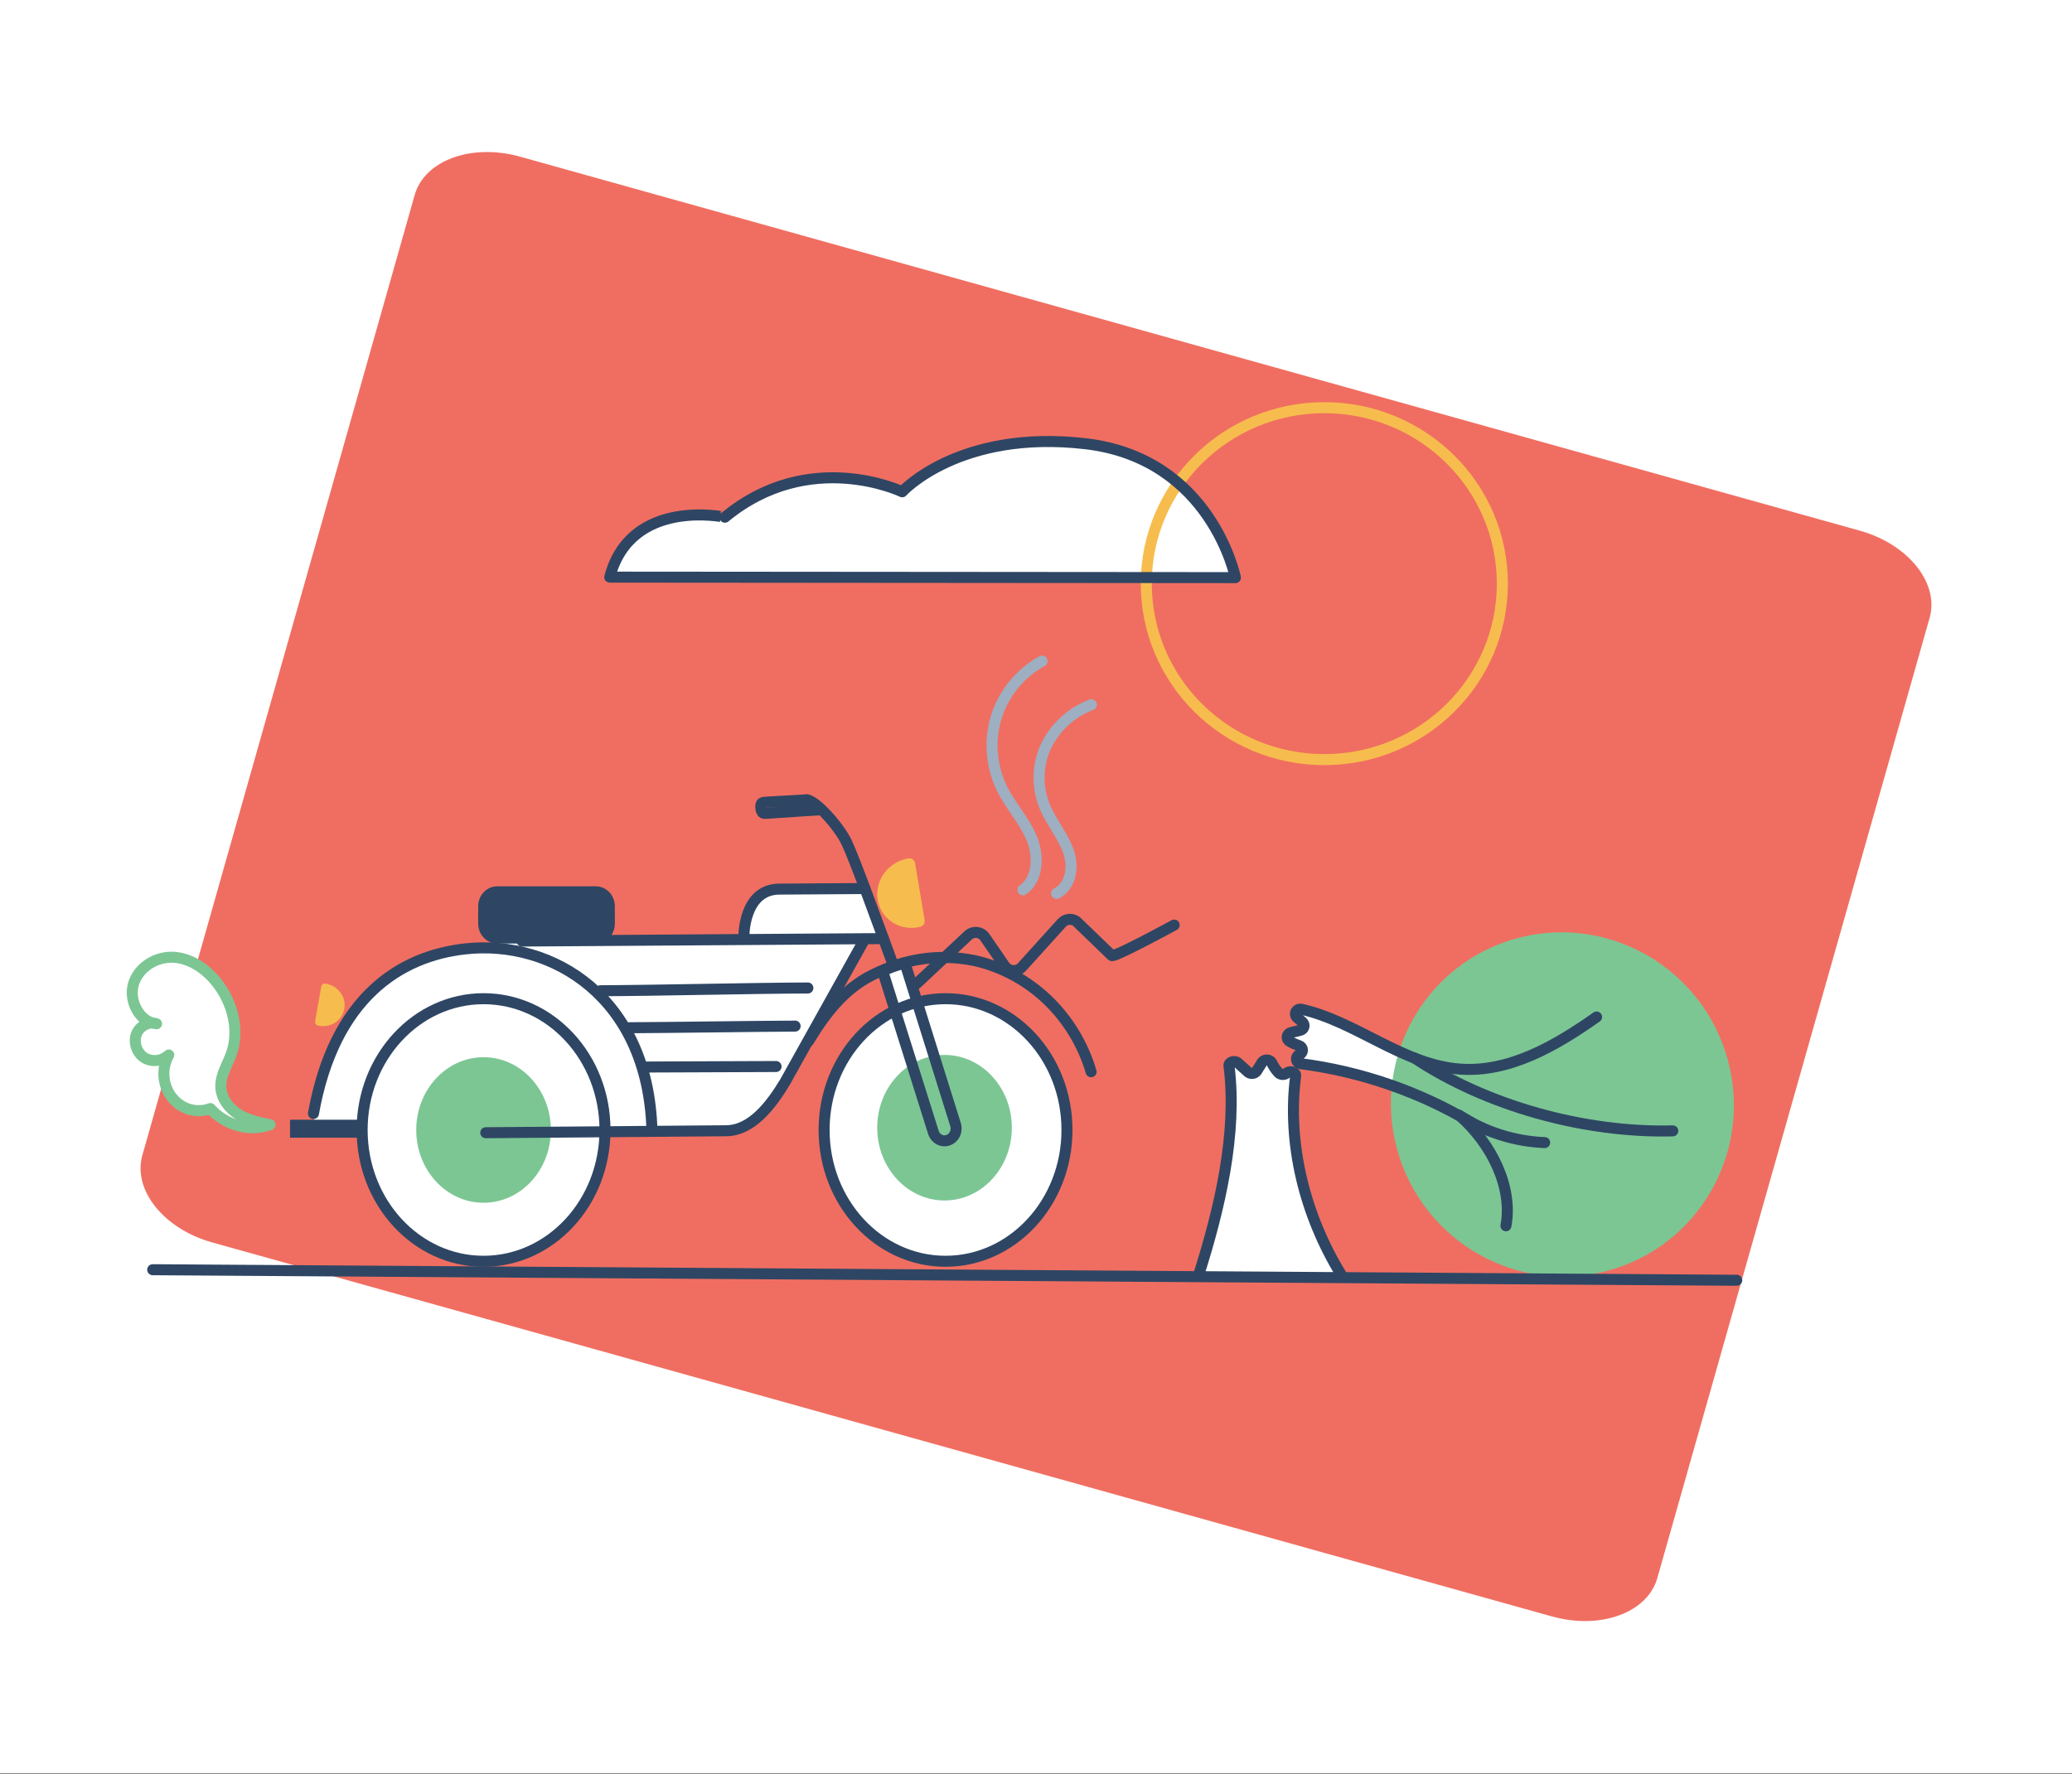 <?xml version="1.0" encoding="utf-8"?>
<svg xmlns="http://www.w3.org/2000/svg" fill="none" height="322" viewBox="0 0 376 322" width="376">
<rect x="0" y="0" width="376" height="322" fill="#808080" stroke="none"/>
<rect fill="white" height="321.843" width="376"/>
<path d="M281.618 293.403L38.505 225.519C29.707 223.062 24.049 215.989 25.837 209.681L75.25 35.398C77.038 29.09 85.582 25.983 94.38 28.439L337.494 96.324C346.292 98.781 351.949 105.854 350.161 112.161L300.748 286.445C298.96 292.753 290.417 295.86 281.618 293.403Z" fill="#F06E61"/>
<path d="M125.253 93.919H131.376L135.888 90.385L143.299 87.494L150.067 86.851L158.123 87.494L163.601 89.1L166.824 86.851L172.947 82.996L179.069 81.068L188.737 79.783L196.793 80.426L206.461 82.996L213.55 87.494L219.351 93.919L222.896 100.023L223.862 104.842H110.752L112.685 100.023L115.586 96.489L120.42 94.562L125.253 93.919Z" fill="white"/>
<path d="M222.895 192.87L227.407 194.476L229.663 192.228L232.563 194.798H235.141L234.819 205.078L237.397 217.929L242.875 231.422L218.062 231.101L219.995 222.106L222.573 209.255L222.895 192.87Z" fill="white"/>
<path d="M235.786 192.869L249.321 195.761L256.088 198.331L263.5 192.869H259.31L247.709 187.729L237.397 183.231L235.786 183.874L236.108 186.765L234.175 188.05L235.786 190.299V192.869Z" fill="white"/>
<path d="M240.32 137.881C258.163 137.881 272.629 123.581 272.629 105.941C272.629 88.3 258.163 74 240.32 74C222.476 74 208.011 88.3 208.011 105.941C208.011 123.581 222.476 137.881 240.32 137.881Z" stroke="#F6BD4E" stroke-miterlimit="10" stroke-width="2"/>
<path d="M213.078 167.914C213.078 167.914 202.262 173.8 201.76 173.453L195.315 167.233C194.913 166.953 194.423 166.828 193.936 166.884C193.449 166.94 193 167.171 192.673 167.535L185.448 175.522C185.244 175.747 184.991 175.923 184.709 176.036C184.428 176.15 184.123 176.198 183.82 176.178C183.517 176.157 183.222 176.069 182.958 175.918C182.694 175.768 182.468 175.56 182.296 175.31L178.726 170.118C178.561 169.877 178.345 169.675 178.094 169.526C177.843 169.377 177.562 169.284 177.271 169.254C176.98 169.224 176.687 169.258 176.41 169.352C176.134 169.447 175.881 169.601 175.671 169.803L166.357 178.522" stroke="#2E4664" stroke-linecap="round" stroke-linejoin="round" stroke-width="2"/>
<path d="M293.255 230.205C309.578 224.895 318.453 207.281 313.08 190.863C307.706 174.445 290.118 165.44 273.795 170.75C257.473 176.06 248.597 193.674 253.97 210.092C259.344 226.51 276.933 235.515 293.255 230.205Z" fill="#7CC694"/>
<path d="M267.138 203.851C257.617 198.164 247.022 194.496 236.015 193.075C235.827 193.05 235.652 192.963 235.518 192.827C235.384 192.692 235.299 192.517 235.276 192.329C235.252 192.14 235.291 191.95 235.388 191.786C235.484 191.622 235.632 191.495 235.809 191.424V191.424C235.974 191.359 236.115 191.244 236.213 191.096C236.31 190.948 236.359 190.774 236.354 190.596C236.348 190.419 236.288 190.248 236.181 190.107C236.075 189.965 235.926 189.86 235.757 189.805C235.148 189.601 234.56 189.336 234.004 189.015C233.853 188.927 233.733 188.796 233.658 188.638C233.583 188.481 233.558 188.305 233.586 188.133C233.614 187.961 233.693 187.801 233.814 187.675C233.935 187.55 234.091 187.463 234.262 187.427L235.964 187.016C236.121 186.983 236.266 186.906 236.382 186.794C236.498 186.683 236.581 186.541 236.621 186.386C236.66 186.23 236.655 186.066 236.606 185.913C236.557 185.76 236.466 185.623 236.344 185.519L235.377 184.697C235.231 184.567 235.132 184.393 235.097 184.201C235.061 184.01 235.091 183.812 235.181 183.639C235.272 183.466 235.417 183.328 235.595 183.247C235.773 183.167 235.973 183.148 236.163 183.193C246.146 185.416 254.629 193.339 264.986 194.058C273.957 194.701 282.387 189.779 289.728 184.6" stroke="#2E4664" stroke-linecap="round" stroke-linejoin="round" stroke-width="2"/>
<path d="M256.613 192.003C269.729 200.748 287.595 205.683 303.553 205.271" stroke="#2E4664" stroke-linecap="round" stroke-linejoin="round" stroke-width="2"/>
<path d="M273.28 222.497C274.569 215.641 270.792 207.655 264.772 202.418C269.401 205.451 274.77 207.173 280.305 207.398" stroke="#2E4664" stroke-linecap="round" stroke-linejoin="round" stroke-width="2"/>
<path d="M38.997 177.963L35.743 174.969L31.498 173.622L27.678 174.52L24.99 176.915L24 179.759L24.566 182.752L26.122 184.997L27.961 185.895L25.839 186.344L24.707 187.841L24.566 189.338L24.99 191.134L26.547 192.032L28.244 192.481L30.366 191.733L29.8 194.127L30.084 197.121L31.498 199.815L33.337 201.012L35.743 201.611L38.148 201.312L41.119 203.557L45.929 204.904L47.627 204.006L43.1 202.21L41.543 200.713L39.987 197.719L40.411 195.175L42.392 190.385L42.675 186.344L41.543 181.854L38.997 177.963Z" fill="white"/>
<path d="M154.868 189.786L159.113 185.295L162.367 183.35L160.103 176.165L164.206 174.818L166.47 182.003L171.139 181.254L176.798 182.003L182.457 184.248L188.258 189.337L191.229 194.126L193.351 201.161V208.794L191.229 215.679L188.258 220.918L184.862 223.911L179.91 227.054L172.695 229L167.46 228.551L163.074 227.054L157.981 223.911L155.293 220.918L152.746 217.475L150.907 213.284L149.492 207.148L149.917 200.263L151.614 195.024L154.868 189.786Z" fill="white"/>
<path d="M69.982 178.561L73.802 175.568L82.573 172.425H92.336L98.561 173.772L104.361 176.616L108.889 179.908L89.365 171.078L134.921 170.479L135.345 167.036L137.043 163.893L139.307 161.648L157.416 161.199L160.67 170.479H157.416L151.898 179.908L149.069 185.895L142.278 197.72L137.609 202.958L133.506 204.904L110.304 205.652L108.889 213.136L106.342 218.823L102.239 223.613L97.853 226.756L93.184 228.253L87.667 228.852L81.442 227.954L75.358 224.661L70.689 219.572L67.718 213.884L66.162 207.598V204.006H56.824L57.249 201.611L59.937 192.032L62.483 187.093L65.879 181.854L69.982 178.561Z" fill="white"/>
<path d="M108.131 160.878H90.217C88.314 160.878 86.77 162.51 86.77 164.524V167.619C86.77 169.633 88.314 171.265 90.217 171.265H108.131C110.035 171.265 111.578 169.633 111.578 167.619V164.524C111.578 162.51 110.035 160.878 108.131 160.878Z" fill="#2E4664"/>
<path d="M87.75 228.94C99.92 228.94 109.787 218.271 109.787 205.109C109.787 191.948 99.92 181.278 87.75 181.278C75.579 181.278 65.713 191.948 65.713 205.109C65.713 218.271 75.579 228.94 87.75 228.94Z" stroke="#2E4664" stroke-miterlimit="10" stroke-width="2"/>
<path d="M87.749 218.319C94.496 218.319 99.965 212.404 99.965 205.109C99.965 197.813 94.496 191.898 87.749 191.898C81.003 191.898 75.534 197.813 75.534 205.109C75.534 212.404 81.003 218.319 87.749 218.319Z" fill="#7CC694"/>
<path d="M171.4 217.904C178.146 217.904 183.615 211.989 183.615 204.694C183.615 197.398 178.146 191.483 171.4 191.483C164.654 191.483 159.185 197.398 159.185 204.694C159.185 211.989 164.654 217.904 171.4 217.904Z" fill="#7CC694"/>
<path d="M171.584 228.94C183.754 228.94 193.621 218.271 193.621 205.109C193.621 191.948 183.754 181.278 171.584 181.278C159.413 181.278 149.547 191.948 149.547 205.109C149.547 218.271 159.413 228.94 171.584 228.94Z" stroke="#2E4664" stroke-linecap="round" stroke-linejoin="round" stroke-width="2"/>
<path d="M57.187 185.371C57.158 185.535 57.19 185.704 57.275 185.845C57.36 185.986 57.492 186.087 57.645 186.128C57.79 186.164 57.928 186.194 58.087 186.215C60.288 186.514 62.269 185.017 62.515 182.889C62.761 180.761 61.177 178.818 58.978 178.534C58.822 178.517 58.667 178.563 58.542 178.662C58.416 178.762 58.331 178.907 58.302 179.069C57.925 181.169 57.553 183.269 57.187 185.371Z" fill="#F6BD4E"/>
<path d="M156.789 170.69L142.465 196.389C139.876 200.697 136.382 205.196 131.809 205.247L88.148 205.606" stroke="#2E4664" stroke-linecap="round" stroke-linejoin="round" stroke-width="2"/>
<path d="M56.885 202.116C60.623 181.233 72.433 173.546 84.468 172.232C100.333 170.496 117.608 181.092 118.307 205.118" stroke="#2E4664" stroke-linecap="round" stroke-linejoin="round" stroke-width="2"/>
<path d="M94.72 170.813L160.307 170.37" stroke="#2E4664" stroke-linecap="round" stroke-linejoin="round" stroke-width="2"/>
<path d="M166.053 156.69C166.008 156.422 165.87 156.183 165.665 156.02C165.46 155.856 165.204 155.781 164.949 155.81C164.709 155.838 164.471 155.883 164.236 155.944C160.756 156.842 158.577 160.312 159.344 163.697C160.111 167.083 163.571 169.11 167.052 168.215C167.298 168.146 167.51 167.981 167.646 167.753C167.782 167.526 167.832 167.252 167.785 166.987C167.213 163.555 166.636 160.122 166.053 156.69Z" fill="#F6BD4E"/>
<path d="M162.148 175.339C159.567 168.364 155.099 155.942 153.611 152.858C152.196 149.916 147.958 145.242 146.379 145.183" stroke="#2E4664" stroke-linecap="round" stroke-linejoin="round" stroke-width="2"/>
<path d="M173.425 204.209L164.223 174.831C162.851 175.13 160.989 175.792 160.186 176.313L169.404 205.619C169.596 206.163 169.979 206.608 170.474 206.859C170.969 207.11 171.537 207.148 172.058 206.965C172.578 206.783 173.012 206.393 173.267 205.879C173.522 205.365 173.579 204.766 173.425 204.209V204.209Z" stroke="#2E4664" stroke-linecap="round" stroke-linejoin="round" stroke-width="2"/>
<path d="M134.985 170.065C134.985 170.065 134.86 161.408 141.439 161.384L156.959 161.282" stroke="#2E4664" stroke-linecap="round" stroke-linejoin="round" stroke-width="2"/>
<path d="M108.969 179.833C118.561 179.8 137.01 179.363 146.602 179.333" stroke="#2E4664" stroke-linecap="round" stroke-linejoin="round" stroke-width="2"/>
<path d="M113.872 186.552C121.444 186.519 136.718 186.286 144.29 186.253" stroke="#2E4664" stroke-linecap="round" stroke-linejoin="round" stroke-width="2"/>
<path d="M116.959 193.681C122.734 193.651 135.068 193.621 140.829 193.588" stroke="#2E4664" stroke-linecap="round" stroke-linejoin="round" stroke-width="2"/>
<path d="M146.714 189.005C149.662 184.146 153.055 179.575 158.315 176.965C164.178 174.028 170.347 173.047 176.826 174.355C187.013 176.639 195.029 184.473 198 194.537" stroke="#2E4664" stroke-linecap="round" stroke-linejoin="round" stroke-width="2"/>
<path d="M148.786 146.979L139.014 147.632C138.83 147.667 138.641 147.646 138.468 147.572C138.185 147.41 138.1 147 138.066 146.65C138.032 146.299 138.029 145.94 138.276 145.752C138.426 145.656 138.601 145.609 138.776 145.617L146.381 145.183" stroke="#2E4664" stroke-linecap="round" stroke-linejoin="round" stroke-width="2"/>
<path d="M65.901 203.247H52.633V206.51H65.901V203.247Z" fill="#2E4664"/>
<path d="M49.002 204.147C47.021 203.752 45.02 203.339 43.286 202.277C41.551 201.214 40.122 199.346 40.069 197.227C40.015 195.107 41.316 193.191 42.018 191.174C43.49 186.935 42.168 182.011 39.472 178.511C37.511 175.973 34.718 173.991 31.628 173.764C28.538 173.536 25.233 175.404 24.248 178.514C23.264 181.625 25.321 185.576 28.408 185.824C26.936 185.319 25.194 186.318 24.698 187.869C24.203 189.42 24.95 191.27 26.303 192.06C26.994 192.433 27.776 192.578 28.546 192.477C29.317 192.376 30.041 192.034 30.626 191.494C29.962 192.676 29.658 194.045 29.755 195.417C29.853 196.788 30.348 198.094 31.173 199.156C31.997 200.219 33.111 200.987 34.364 201.356C35.616 201.725 36.945 201.676 38.17 201.217C40.892 204.252 45.264 205.518 49.002 204.147Z" stroke="#7CC694" stroke-linecap="round" stroke-linejoin="round" stroke-width="2"/>
<path d="M185.627 161.52C188.444 159.541 188.54 155.236 187.18 152.055C185.82 148.875 183.391 146.273 181.85 143.182C179.847 139.109 179.476 134.429 180.813 130.093C182.174 125.793 185.142 122.18 189.101 119.999" stroke="#9EAFC2" stroke-linecap="round" stroke-linejoin="round" stroke-width="2"/>
<path d="M191.731 162.163C194.445 160.756 194.863 157.184 193.864 154.453C192.865 151.722 190.848 149.313 189.675 146.607C188.929 144.871 188.549 143.001 188.558 141.112C188.567 139.223 188.964 137.356 189.727 135.626C191.385 132.073 194.371 129.306 198.047 127.916" stroke="#9EAFC2" stroke-linecap="round" stroke-linejoin="round" stroke-width="2"/>
<path d="M27.711 230.472L315.159 232.386" stroke="#2E4664" stroke-linecap="round" stroke-linejoin="round" stroke-width="2"/>
<path d="M217.492 231.518C221.308 219.471 224.582 205.778 223.022 193.448C222.932 192.767 224.066 192.407 224.653 192.94L226.477 194.592C226.587 194.685 226.715 194.756 226.853 194.799C226.991 194.842 227.137 194.858 227.281 194.844C227.425 194.83 227.566 194.788 227.693 194.719C227.821 194.65 227.933 194.557 228.023 194.444L229.049 192.799C229.152 192.667 229.285 192.562 229.438 192.492C229.59 192.422 229.756 192.39 229.923 192.396C230.091 192.403 230.255 192.45 230.401 192.532C230.546 192.614 230.67 192.73 230.762 192.87C231.082 193.549 231.504 194.175 232.013 194.727C232.211 194.913 232.471 195.022 232.743 195.033C233.016 195.043 233.283 194.955 233.495 194.784V194.784C234.082 194.258 235.21 194.617 235.12 195.305C233.541 207.346 236.666 220.454 243.427 231.435" stroke="#2E4664" stroke-linecap="round" stroke-linejoin="round" stroke-width="2"/>
<path d="M110.646 104.758L224.188 104.848C224.188 104.848 219.863 83.221 197.022 80.547C174.052 77.868 163.721 89.267 163.721 89.267C163.721 89.267 146.964 81.164 131.547 93.88C131.579 93.88 114.467 90.205 110.646 104.758Z" stroke="#2E4664" stroke-linecap="round" stroke-linejoin="round" stroke-width="2"/>
</svg>